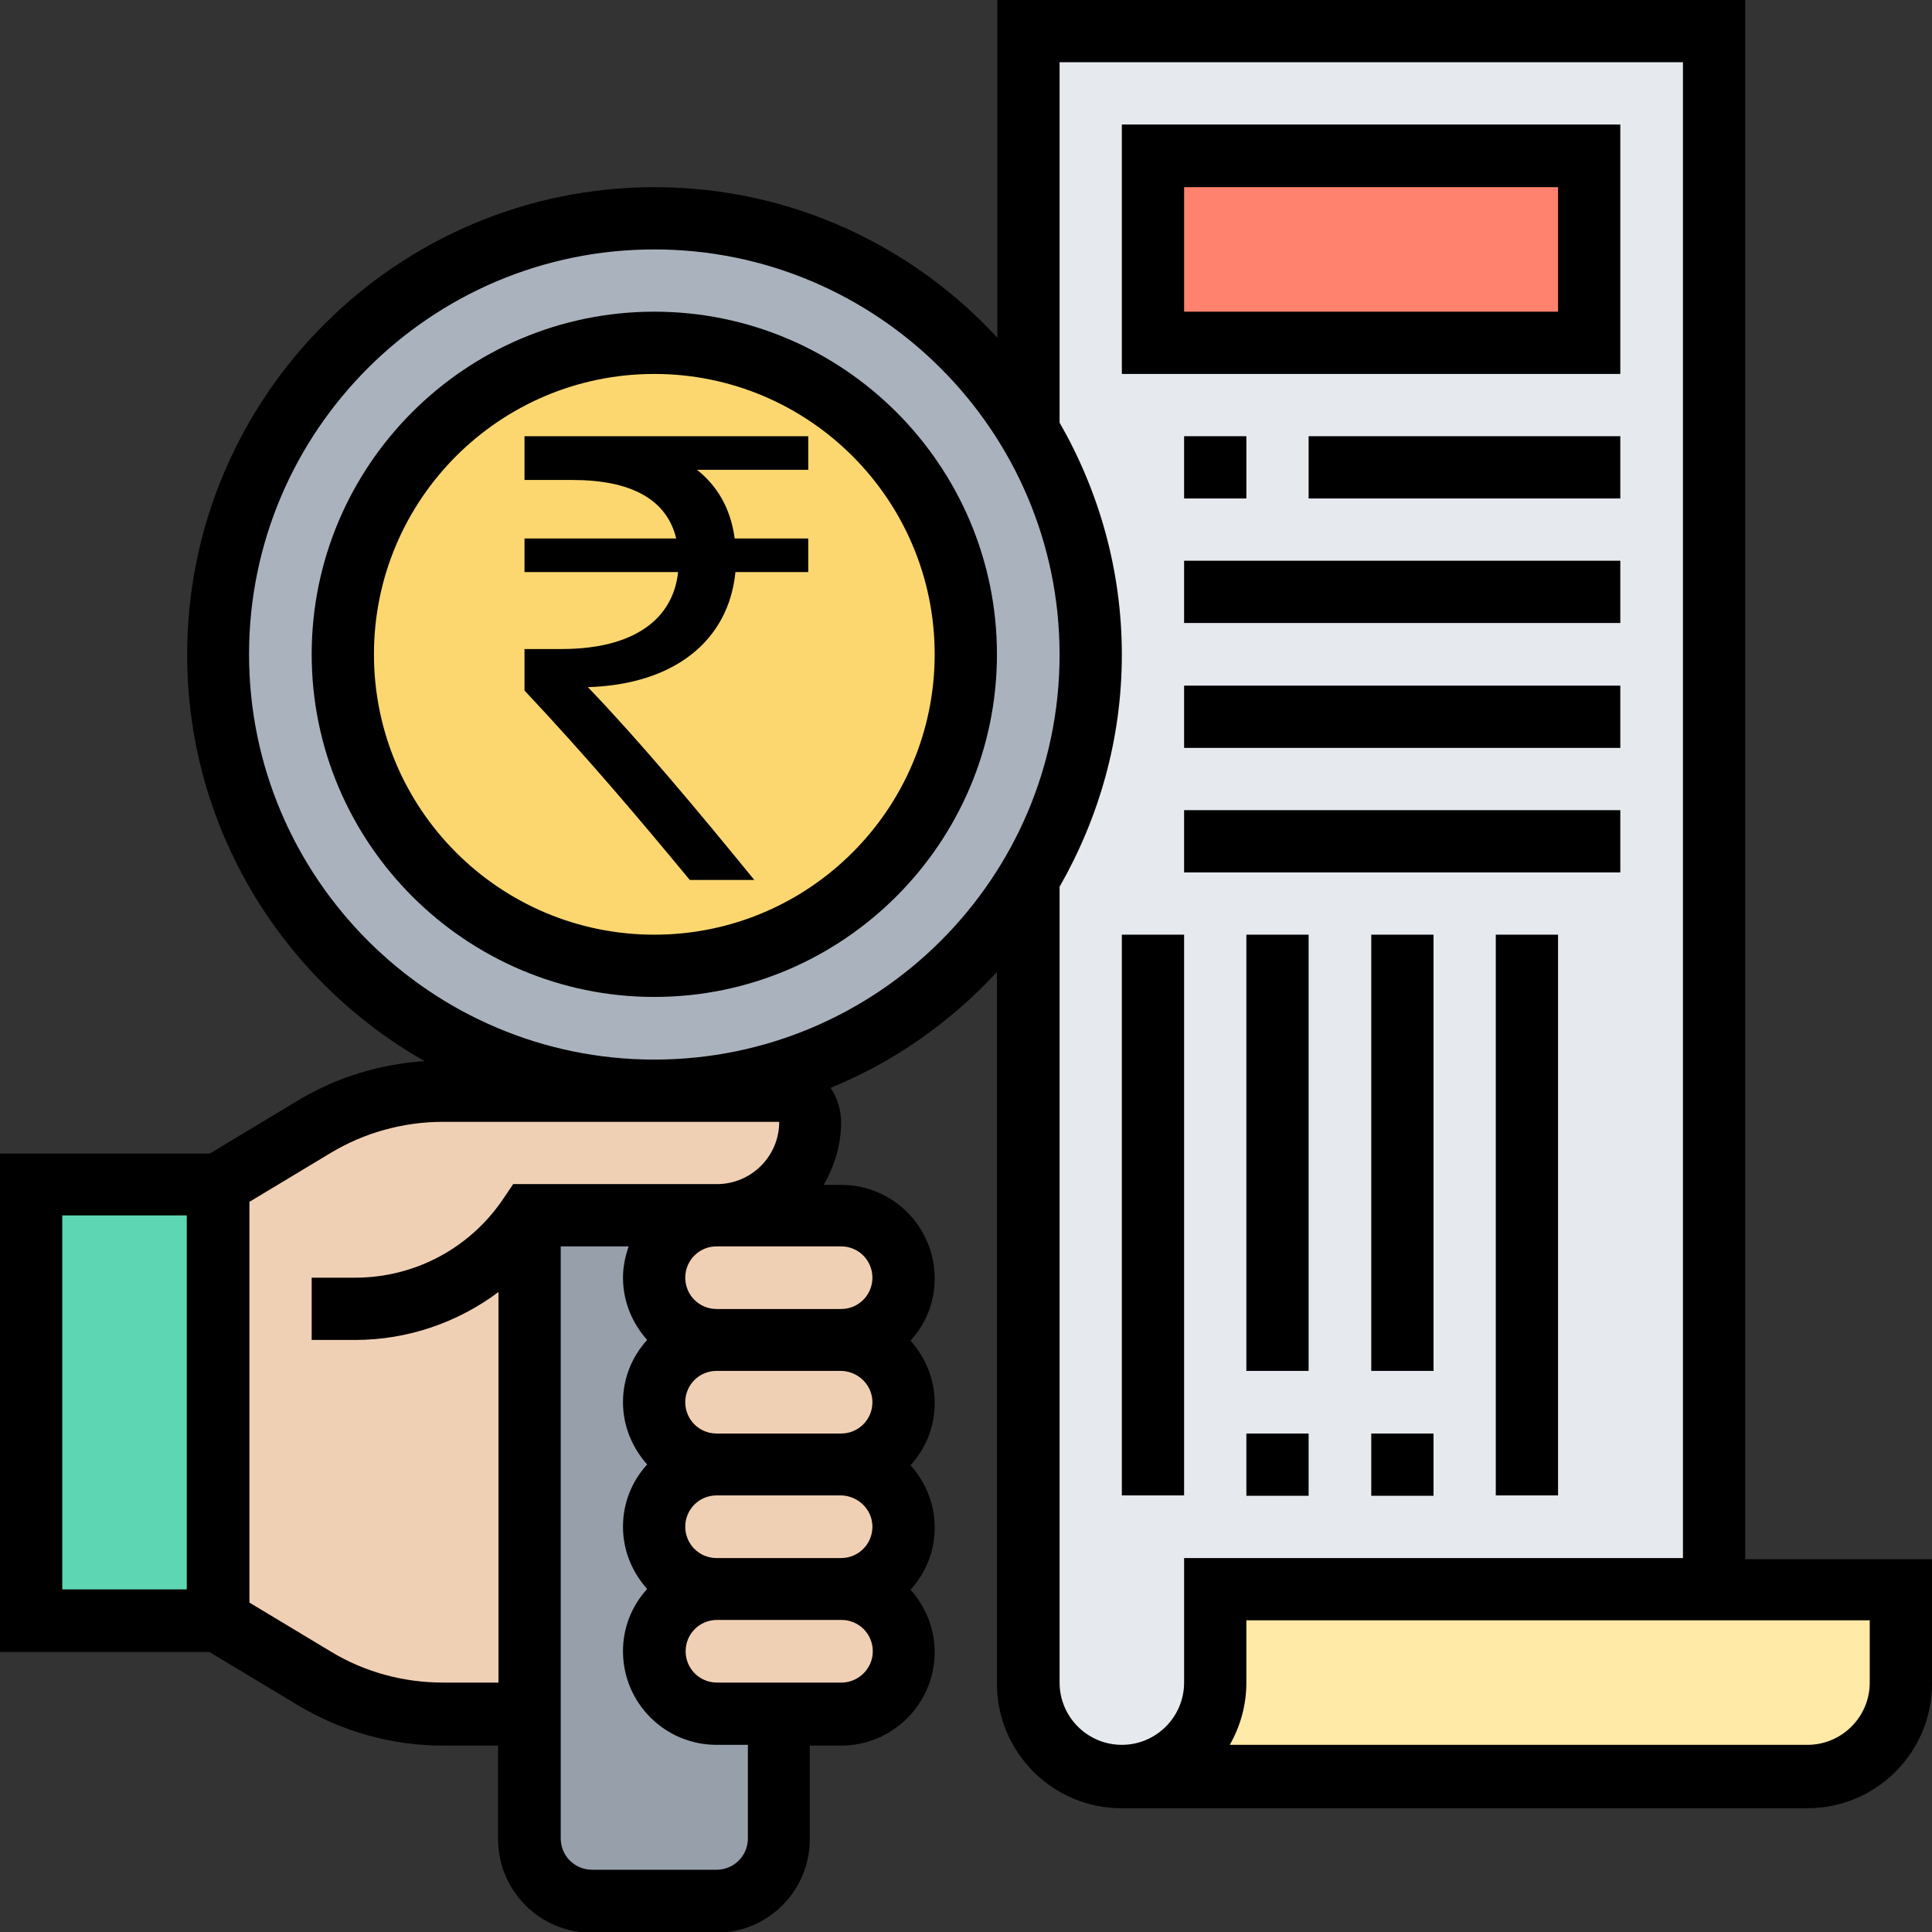 <?xml version="1.0" encoding="utf-8"?>
<!-- Generator: Adobe Illustrator 25.3.0, SVG Export Plug-In . SVG Version: 6.00 Build 0)  -->
<svg version="1.1" id="Layer_1" xmlns:svgjs="http://svgjs.com/svgjs"
	 xmlns="http://www.w3.org/2000/svg" xmlns:xlink="http://www.w3.org/1999/xlink" x="0px" y="0px" viewBox="0 0 512 512"
	 style="enable-background:new 0 0 512 512;" xml:space="preserve">
<rect x="0" y="0" width="512" height="512" fill="#333333" stroke="none"/>
<style type="text/css">
	.st0{fill:#E6E9ED;}
	.st1{fill:#FFEAA7;}
	.st2{fill:#FF826E;}
	.st3{fill:#5CD6B3;}
	.st4{fill:#969FAA;}
	.st5{fill:#F0D0B4;}
	.st6{fill:#AAB2BD;}
	.st7{fill:#FCD770;}
</style>
<g>
	<g>
		<g>
			<g>
				<path class="st0" d="M272.5,8.3v437.7c0,13.7,11.1,24.8,24.8,24.8c6.9,0,13-2.8,17.5-7.3c4.5-4.5,7.3-10.7,7.3-17.5v-24.8h132.1
					V8.3H272.5z"/>
			</g>
			<g>
				<path class="st1" d="M503.7,421.2v24.8c0,13.7-11.1,24.8-24.8,24.8H297.3c6.9,0,13-2.8,17.5-7.3c4.5-4.5,7.3-10.7,7.3-17.5
					v-24.8h132.1H503.7z"/>
			</g>
			<g>
				<path class="st2" d="M305.5,41.3h115.6v49.5H305.5V41.3z"/>
			</g>
			<g>
				<path class="st3" d="M8.3,313.8h49.5v115.6H8.3V313.8z"/>
			</g>
			<g>
				<path class="st4" d="M206.5,454.2v33c0,9.1-7.4,16.5-16.5,16.5h-33c-9.1,0-16.5-7.4-16.5-16.5v-33V322.1h49.5
					c-4.5,0-8.7,1.8-11.6,4.9c-3.1,3-4.9,7.1-4.9,11.6c0,9.1,7.4,16.5,16.5,16.5c-4.5,0-8.7,1.8-11.6,4.9c-3.1,3-4.9,7.1-4.9,11.6
					c0,9.1,7.4,16.5,16.5,16.5c-4.5,0-8.7,1.8-11.6,4.9c-3.1,3-4.9,7.1-4.9,11.6c0,9.1,7.4,16.5,16.5,16.5c-4.5,0-8.7,1.8-11.6,4.9
					c-3.1,3-4.9,7.1-4.9,11.6c0,9.1,7.4,16.5,16.5,16.5H206.5z"/>
			</g>
			<g>
				<path class="st5" d="M223,322.1c9.1,0,16.5,7.4,16.5,16.5c0,4.5-1.8,8.7-4.9,11.6c-3,3.1-7.1,4.9-11.6,4.9h-33
					c-9.1,0-16.5-7.4-16.5-16.5c0-4.5,1.8-8.7,4.9-11.6c3-3.1,7.1-4.9,11.6-4.9H223z"/>
			</g>
			<g>
				<path class="st5" d="M223,355.1c9.1,0,16.5,7.4,16.5,16.5c0,4.5-1.8,8.7-4.9,11.6c-3,3.1-7.1,4.9-11.6,4.9h-33
					c-9.1,0-16.5-7.4-16.5-16.5c0-4.5,1.8-8.7,4.9-11.6c3-3.1,7.1-4.9,11.6-4.9H223z"/>
			</g>
			<g>
				<path class="st5" d="M223,388.1c9.1,0,16.5,7.4,16.5,16.5c0,4.5-1.8,8.7-4.9,11.6c-3,3.1-7.1,4.9-11.6,4.9h-33
					c-9.1,0-16.5-7.4-16.5-16.5c0-4.5,1.8-8.7,4.9-11.6c3-3.1,7.1-4.9,11.6-4.9H223z"/>
			</g>
			<g>
				<path class="st5" d="M223,421.2c9.1,0,16.5,7.4,16.5,16.5c0,4.5-1.8,8.7-4.9,11.6c-3,3.1-7.1,4.9-11.6,4.9h-16.5h-16.5
					c-9.1,0-16.5-7.4-16.5-16.5c0-4.5,1.8-8.7,4.9-11.6c3-3.1,7.1-4.9,11.6-4.9H223z"/>
			</g>
			<g>
				<path class="st5" d="M140.4,322.1v132.1h-23c-12,0-23.8-3.2-34-9.4l-25.6-15.4V313.8l25.6-15.4c10.2-6.2,22-9.4,34-9.4h56h33
					c4.5,0,8.3,3.7,8.3,8.3c0,13.7-11.1,24.8-24.8,24.8H140.4z"/>
			</g>
			<g>
				<path class="st6" d="M272.5,113.9c10.5,17.4,16.5,37.8,16.5,59.5s-6,42.1-16.5,59.5c-20.2,33.6-57.1,56.1-99.1,56.1
					c-63.8,0-115.6-51.8-115.6-115.6S109.6,57.8,173.4,57.8C215.5,57.8,252.3,80.3,272.5,113.9z"/>
			</g>
			<g>
				<circle class="st7" cx="173.4" cy="173.4" r="82.6"/>
			</g>
		</g>
		<g>
			<path d="M173.4,82.6c-50.1,0-90.8,40.8-90.8,90.8s40.8,90.8,90.8,90.8s90.8-40.8,90.8-90.8S223.5,82.6,173.4,82.6z M173.4,247.7
				c-41,0-74.3-33.3-74.3-74.3s33.3-74.3,74.3-74.3s74.3,33.3,74.3,74.3S214.4,247.7,173.4,247.7z"/>
			<path d="M462.5,412.9V0H264.3v89.5c-22.6-24.5-54.9-39.9-90.8-39.9c-68.3,0-123.9,55.6-123.9,123.9c0,46.1,25.4,86.4,62.9,107.7
				c-11.7,0.8-23.1,4.2-33.3,10.3l-23.6,14.2H0v132.1h55.5l23.6,14.2c11.6,6.9,24.8,10.6,38.2,10.6h14.7v24.8
				c0,13.7,11.1,24.8,24.8,24.8h33c13.7,0,24.8-11.1,24.8-24.8v-24.8h8.3c13.7,0,24.8-11.1,24.8-24.8c0-6.4-2.5-12.1-6.4-16.5
				c4-4.4,6.4-10.1,6.4-16.5s-2.5-12.1-6.4-16.5c4-4.4,6.4-10.1,6.4-16.5s-2.5-12.1-6.4-16.5c4-4.4,6.4-10.1,6.4-16.5
				c0-13.7-11.1-24.8-24.8-24.8h-4.6c2.8-4.9,4.6-10.5,4.6-16.5c0-3.4-1-6.6-2.8-9.2c16.9-6.9,31.9-17.5,44.1-30.7v188.6
				c0,18.2,14.8,33,33,33H479c18.2,0,33-14.8,33-33v-33H462.5z M16.5,322.1h33v99.1h-33V322.1z M198.2,487.2c0,4.6-3.7,8.3-8.3,8.3
				h-33c-4.6,0-8.3-3.7-8.3-8.3V330.3h18c-0.9,2.6-1.5,5.4-1.5,8.3c0,6.4,2.5,12.1,6.4,16.5c-4,4.4-6.4,10.1-6.4,16.5
				s2.5,12.1,6.4,16.5c-4,4.4-6.4,10.1-6.4,16.5s2.5,12.1,6.4,16.5c-4,4.4-6.4,10.1-6.4,16.5c0,13.7,11.1,24.8,24.8,24.8h8.3V487.2z
				 M231.2,371.6c0,4.6-3.7,8.3-8.3,8.3h-33c-4.6,0-8.3-3.7-8.3-8.3s3.7-8.3,8.3-8.3h33C227.5,363.4,231.2,367.1,231.2,371.6z
				 M231.2,404.6c0,4.6-3.7,8.3-8.3,8.3h-33c-4.6,0-8.3-3.7-8.3-8.3s3.7-8.3,8.3-8.3h33C227.5,396.4,231.2,400.1,231.2,404.6z
				 M223,445.9h-33c-4.6,0-8.3-3.7-8.3-8.3s3.7-8.3,8.3-8.3h33c4.6,0,8.3,3.7,8.3,8.3S227.5,445.9,223,445.9z M231.2,338.6
				c0,4.6-3.7,8.3-8.3,8.3h-33c-4.6,0-8.3-3.7-8.3-8.3s3.7-8.3,8.3-8.3h33C227.5,330.3,231.2,334,231.2,338.6z M206.5,297.3
				c0,9.1-7.4,16.5-16.5,16.5h-54l-2.5,3.7c-8.8,13.2-23.5,21.1-39.4,21.1H82.6v16.5h11.5c13.9,0,27.2-4.6,38-12.7v103.5h-14.7
				c-10.5,0-20.8-2.8-29.7-8.2l-21.6-13V318.5l21.6-13c9-5.4,19.3-8.2,29.7-8.2L206.5,297.3z M173.4,280.8
				c-59.2,0-107.4-48.2-107.4-107.4S114.2,66.1,173.4,66.1s107.4,48.2,107.4,107.4S232.6,280.8,173.4,280.8z M313.8,445.9
				c0,9.1-7.4,16.5-16.5,16.5s-16.5-7.4-16.5-16.5V235c10.4-18.2,16.5-39.1,16.5-61.5s-6.1-43.4-16.5-61.5V16.5h165.2v396.4H313.8
				V445.9z M495.5,445.9c0,9.1-7.4,16.5-16.5,16.5H325.9c2.8-4.9,4.4-10.5,4.4-16.5v-16.5h165.2L495.5,445.9z"/>
			<path d="M297.3,247.7h16.5v148.6h-16.5V247.7z"/>
			<path d="M330.3,379.9h16.5v16.5h-16.5V379.9z"/>
			<path d="M330.3,247.7h16.5v115.6h-16.5V247.7z"/>
			<path d="M363.4,247.7h16.5v115.6h-16.5V247.7z"/>
			<path d="M396.4,247.7h16.5v148.6h-16.5V247.7z"/>
			<path d="M363.4,379.9h16.5v16.5h-16.5V379.9z"/>
			<path d="M297.3,33v66.1h132.1V33H297.3z M412.9,82.6h-99.1v-33h99.1V82.6z"/>
			<path d="M313.8,115.6h16.5v16.5h-16.5V115.6z"/>
			<path d="M346.8,115.6h82.6v16.5h-82.6V115.6z"/>
			<path d="M313.8,148.6h115.6v16.5H313.8V148.6z"/>
			<path d="M313.8,181.7h115.6v16.5H313.8V181.7z"/>
			<path d="M313.8,214.7h115.6v16.5H313.8V214.7z"/>
			<g>
				<path d="M214.2,124.5h-29.5c5.2,4.1,8.9,10,10,18.2h19.5v8.9h-19.3c-1.8,18.2-16.2,29.8-39.1,30.5
					c13.9,14.5,29.1,32.7,44.1,51.1h-17.1c-13.9-16.8-27-32.3-43.8-50.2V172h9.8c19.3,0,29.6-8,30.9-20.4H139v-8.9h40.2
					c-2.5-10.4-12-15.5-27.5-15.5H139v-11.6h75.2V124.5z"/>
			</g>
		</g>
	</g>
</g>
</svg>

